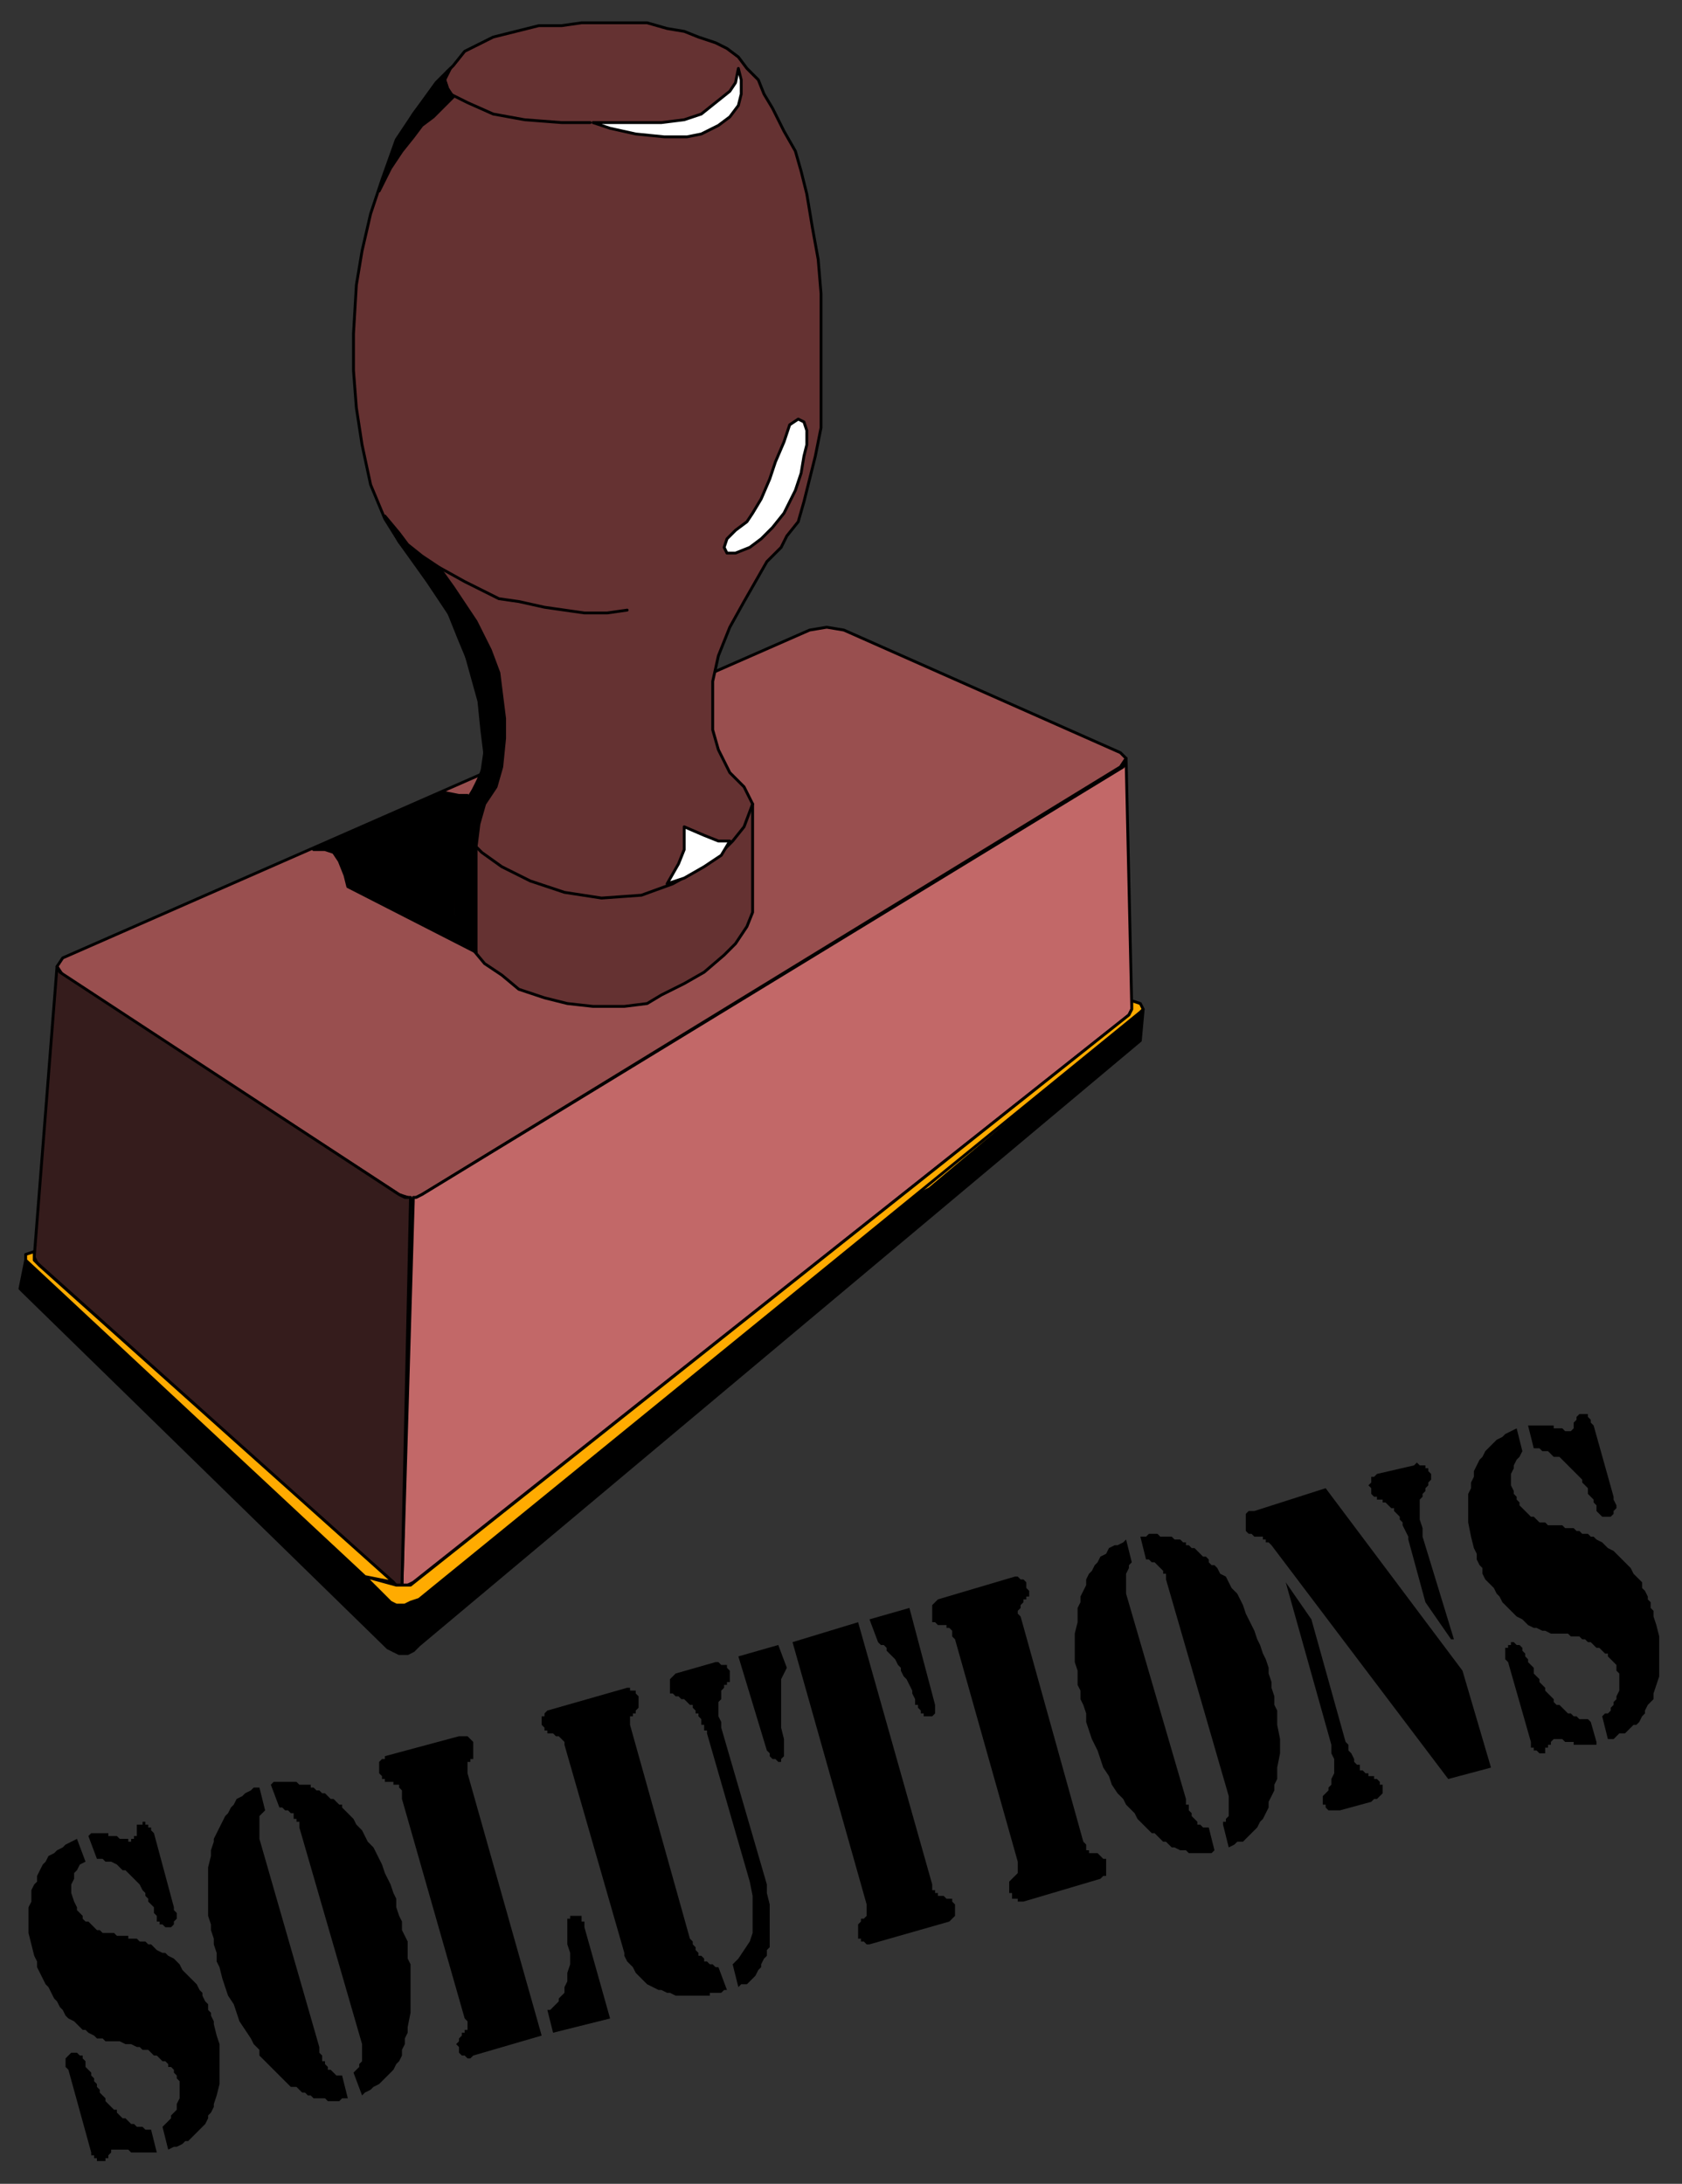 <svg xmlns="http://www.w3.org/2000/svg" fill-rule="evenodd" height="766" preserveAspectRatio="none" stroke-linecap="round" width="590"><rect width="100%" height="100%" fill="#333333" stroke="none"/><style>.brush0{fill:#fff}.pen0{stroke:#000;stroke-width:1;stroke-linejoin:round}.brush5{fill:#000}.brush6{fill:#ffab00}</style><path class="pen0" style="fill:#994f4f" d="m284 221 6-1 6 1 97 43 2 2-2 3-245 150-2 1-1 1-2-1-3-1-118-77-2-3 2-3 262-115z"/><path class="pen0" style="fill:#653232" d="m169 256-1-10-5-18-5-12-8-12-10-14-5-8-5-12-3-14-2-13-1-13v-13l1-17 2-12 3-13 4-12 5-14 6-9 8-11 6-6 4-5 6-3 4-2 8-2 8-2h8l7-1h23l7 2 6 1 5 2 6 2 4 2 4 3 3 4 4 4 2 5 3 5 4 8 4 7 2 7 2 8 2 12 2 11 1 12v47l-2 10-2 8-2 8-2 7-4 5-2 4-5 5-8 14-5 9-4 10-2 9v17l2 7 4 8 5 5 3 6v38l-2 5-4 6-4 4-7 6-7 4-8 4-5 3-8 1h-11l-9-1-8-2-9-3-6-5-6-4-5-6-4-7-2-4v-34l4-5 3-5 3-6 1-7-1-8z"/><path class="pen0" style="fill:#c26868" d="M145 420h1l2-1 246-150 1-3 2 88-1 2-251 199-2 1h-2l4-136z"/><path class="pen0" style="fill:#351c1c" d="m20 339 1 2 119 78 2 1h2l-3 136h-2l-1-1L13 443l-1-2 8-102z"/><path class="pen0 brush5" d="m138 579 1-16-2-1L9 442l-2 10 1 1 128 125 2 1h0z"/><path class="pen0 brush5" d="m138 579 2 1h3l2-1 2-2 253-212 1-11-1 1-254 206-2 1-1 1h-4l-1 16z"/><path class="pen0 brush6" d="m316 422 82-65-29 24-43 36-10 5z"/><path class="pen0 brush6" d="m400 352 1 2-1 1-253 206-3 1-2 1h-3l-2-1-9-9 11 3h5l252-200 1-2v-3l3 1z"/><path class="pen0 brush6" d="M128 553 9 442v-2l3-1v3l2 2 124 111-10-2z"/><path class="pen0 brush0" d="m259 24-1 5-2 3-5 4-5 4-6 2-8 1h-24l6 2 9 2 10 1h8l5-1 6-3 4-3 3-4 1-4v-5l-1-4z"/><path class="pen0" fill="none" d="M207 43h-10l-13-1-11-2-9-4-6-3-1-2-1-3 1-3"/><path class="pen0 brush0" d="m280 147-3 2-2 6-3 7-2 6-3 7-3 5-2 3-4 3-3 3-1 3 1 2h3l5-2 4-3 4-4 4-5 2-4 2-4 2-6 1-6 1-4v-5l-1-3-2-1z"/><path class="pen0" fill="none" d="m220 214-7 1h-8l-7-1-7-1-9-2-7-1-6-3-6-3-9-5m5 88 5 7 5 5 7 5 10 5 12 4 13 2 14-1 11-4 9-5 7-5 5-5 4-5 3-8"/><path class="pen0 brush0" d="M256 295h-4l-5-2-7-3v8l-2 5-4 7 6-2 7-4 6-4 3-5z"/><path class="pen0 brush5" d="m174 276-4 6-2 7-1 8-4-3-4-7 2-4 5-5 2-5 2-5v-7l-1-7-1-9-2-9-5-12-4-10-11-16-6-8-5-9 5 6 3 4 5 4 6 4 5 7 8 12 5 10 3 8 1 8 1 8v7l-1 10-2 7z"/><path class="pen0 brush5" d="m156 278 5 1h3l-2 4-3 4v35l4 7 4 5-45-23-1-4-2-5-2-3-3-1h-4l46-20z"/><path class="pen0 brush5" d="m160 321 1 3 3 5 3 5v-36l-4-4-4-7 1 34zM148 36l-3 4-4 7-4 8-2 6-2 6 4-8 4-6 4-5 3-4 4-3 4-4 3-3-2-3-1-3 2-4-5 5-5 7z"/><path class="brush5" d="m532 501 2 8-1 2-1 1-1 2v1l-1 2v4l1 2v1l1 1v1l1 1v1l1 1 1 1 1 1 1 1h1l1 1 1 1h2l1 1h5l1 1h3l1 1h1l1 1h2l1 1h1l1 1 2 1 1 1 1 1 2 1 1 1 1 1 1 1 1 1 1 1 1 1 1 2 1 1 1 1 1 1v2l1 1 1 2v1l1 1v2l1 1v2l1 3 1 4v14l-1 3-1 3v2l-1 1-1 1-1 2v1l-1 1-1 2-1 1h-1l-1 1-1 1-1 1h-2l-1 1-1 1h-2l-2-8 1-1h1l1-1v-1l1-1v-1l1-1v-1l1-2v-6l-1-1v-2l-1-1-1-1-1-1v-1h-1l-1-1-1-1h-1l-1-1-1-1h-1l-1-1h-1l-1-1h-3l-1-1h-6l-2-1h-1l-2-1h-1l-2-1-1-1-1-1-2-1-1-1-2-2-1-1-1-1-1-2-1-1-1-2-1-1-2-2-1-2v-2l-1-1-1-2v-2l-1-2-1-4-1-5v-10l1-2v-2l1-2v-2l1-2 1-2 1-1 1-2 1-1 2-2 1-1 2-1 1-1 2-1 2-1zm26 103 2 7v1h-8v-1h-3l-1-1h-3l-1 1v1h-1v1h-1v2h-2l-1-1h-1v-1h-1v-2l-8-28-1-1v-4h1v-1h1v-1h1l1 1h1l1 1v1l1 1v1l1 1v1l1 1 1 1v2l1 1 1 1v1l1 1 1 1v1l1 1 1 1 1 1v1l1 1h1l1 1 1 1 1 1h1l1 1h1l1 1h3l1 1zm-22-104h9v1h3l1 1h2l1-1v-2l1-1v-1l1-1h3v1l1 1v1l1 1 7 25v1l1 2v1l-1 1v1l-1 1h-3l-1-1-1-1v-2l-1-1v-1l-1-1-1-1v-2l-1-1-1-1v-1l-1-1-1-1-1-1-1-1-1-1-1-1-1-1-1-1h-2l-1-1-1-1h-2l-1-1h-2l-2-8zm-28 124-62-82-1-1h-1v-1h-1v-1h-3l-1-1h-1l-1-1v-6l1-1h2l25-8 48 64 10 34-15 4zm2-49h-1l-9-13-6-22v-1l-1-2-1-2v-1l-1-1v-1l-1-1-1-1v-1h-1l-1-1-1-1h-1v-1h-2v-1h-1l-1-1v-2l-1-1 1-1v-2h1l1-1 13-3 1-1 1 1h2v1h1v1l1 1v2l-1 1v1l-1 1v1l-1 1v1l-1 1v7l1 3v3l11 36zm-59-20 9 13 12 43 1 1v2l1 1 1 2v1l1 1h1v2h1l1 1h1v1h2v1h1l1 1v1h1v3l-1 1-1 1h-1l-1 1-11 3h-4l-1-1v-1h-1v-3l1-1 1-1v-1l1-1v-2l1-2v-5l-1-2v-3l-16-57zm-56-15 2 8-1 1v1l-1 2v7l21 72v2h1v2l1 1v1l1 1 1 1v1h1l1 1h2l2 8-1 1h-8l-1-1h-2l-2-1h-1l-1-1-1-1h-1l-1-1-1-1-1-1h-1l-1-1-1-1-1-1-1-1-1-1-1-2-1-1-1-1-1-1-1-2-1-1-1-1-2-3-1-3-2-3-1-3-1-3-2-4-1-3-1-3v-3l-1-3-1-2v-3l-1-2v-5l-1-3v-10l1-4v-5l1-2v-2l1-2 1-2v-2l1-2 1-1 1-2 1-1 1-2 2-1 1-2 2-1h1l2-1 1-1zm5-1h2l1-1h3l1 1h4l1 1h2l1 1h1v1h1l1 1h1l1 1 1 1 1 1h1l1 1v1l1 1h1l1 1 1 2 2 1 1 2 1 2 2 2 1 2 1 2 1 3 1 2 1 2 1 2 1 3 1 2 1 3 1 2 1 3v2l1 3v2l1 3v3l1 2v5l1 5v5l-1 5v4l-1 2v2l-1 2-1 2v2l-1 2-1 2-1 1-1 2-1 1-2 2-1 1-1 1h-2l-1 1-2 1-2-8v-1h1v-1l1-1v-7l-22-76v-2h-1v-1l-1-1-1-1-1-1h-1l-1-1h-1l-2-8zm-43 114-22-78-1-1v-2l-1-1h-1v-1h-3l-1-1h-1v-6l1-1 1-1 27-8h1l1 1h1l1 1v2l1 1v2h-1v1h-1v1l-1 1v1l-1 1v1l1 1 22 79 1 1v2h1v1h3l1 1 1 1h1v6h-1l-1 1-27 8h-2v-1h-2v-2h-1v-4l1-1 1-1 1-1v-4zm-52-85 14-4 9 34v3l-1 1h-3v-1h-1v-1l-1-1v-1h-1v-2l-1-2v-1l-1-2-1-2-1-1-1-2v-1l-1-1-1-2-1-1-1-1-1-1v-1l-1-1h-1l-1-1-3-8zm-32 9 3 8-1 2-1 2v17l1 4v6l-1 1v1h-1l-1-1h-1l-1-1v-1l-1-1-10-33 14-4zm5-1 23-7 26 92v2h1v1h1v1h2l1 1h2v1l1 1v4l-1 1-1 1-28 8h-1l-1-1h-1v-1h-1v-5l1-1v-1h1l1-1v-4l-26-92zm-21 113 2-2 2-3 2-3 1-3v-13l-1-5-15-52v-1h-1v-2h-1v-2l-1-1v-1h-1v-1l-1-1v-1h-1l-1-1-1-1h-1l-1-1h-1l-1-1h-1v-5l1-1 1-1 14-4h1l1 1h2v1l1 1v4h-1v1h-1v1l-1 1v3l-1 1v5l1 2v2l16 55v3l1 4v15l-1 1v2l-1 1-1 2v1l-1 1-1 2-1 1-1 1-1 1h-2l-1 1-2-8zm-5 1 3 8h-1l-1 1h-4v1h-12l-2-1h-1l-2-1h-1l-2-1-2-1-1-1-1-1-1-1-1-1-1-2-1-1-1-1-1-2v-1l-21-73v-1l-1-1-1-1h-1l-1-1h-2v-1h-1v-1l-1-1v-3h1v-1l1-1 28-8h1v1h2v1l1 1v4l-1 1v1h-1v1h-1v3l21 75 1 1v1l1 1v1l1 1v1h1l1 1v1h1l1 1h1l1 1h1zm-60 15h1l1-1 1-1 1-1v-1l1-1 1-1v-2l1-2v-3l1-3v-4l-1-3v-9h1v-1h4v2h1v2l9 32-20 5-2-8zm-29 3-22-77v-3l-1-1v-1h-2v-1h-3v-1h-1v-1l-1-1v-4l1-1h1v-1l26-7h3l1 1 1 1v6h-1v1h-1v4l26 92-24 7-1 1h-1l-1-1h-1l-1-1v-2l-1-1 1-1v-1l1-1v-1h1v-1h1v-3l-1-1zm-72-81 2 8-1 1-1 1v8l21 73v2l1 1v2h1v1l1 1v1h1l1 1 1 1h2l2 8h-2l-1 1h-4l-1-1h-4l-1-1h-1l-1-1h-1l-1-1-1-1h-2l-1-1-1-1-1-1-1-1-1-1-1-1-1-1-1-1-1-1-1-1-1-1v-2l-1-1-1-1-1-2-2-3-2-3-1-3-1-3-2-3-1-3-1-3-1-4-1-2v-3l-1-3v-2l-1-3v-2l-1-3v-17l1-4v-2l1-3v-1l1-2 1-2 1-2 1-2 1-1 1-2 1-1 1-2 2-1 1-1 2-1 1-1h2zm4-1 1-1h8l1 1h4v1h1l1 1h1l1 1h1l1 1 1 1h1l1 1 1 1h1v1l1 1 1 1 2 2 1 2 2 2 1 2 1 2 2 2 1 2 1 2 1 2 1 3 1 2 1 2 1 3 1 2v3l1 3 1 2v3l1 2 1 2v6l1 2v17l-1 5v2l-1 2v2l-1 2v2l-1 2-1 1-1 2-1 1-2 2-1 1-1 1-2 1-1 1-2 1-1 1-3-8 1-1 1-1v-1l1-1v-6l-22-76v-2h-1v-1h-1v-2h-1l-1-1h-1l-1-1h-1l-3-8zm-68 19 3 8-2 1-1 2-1 1v2l-1 2v3l1 3 1 2v1l1 1 1 1v1l1 1h1l1 1 1 1 1 1h1l1 1h4l1 1h4v1h3l1 1h2l1 1h1l1 1 1 1 2 1h1l1 1 2 1 1 1 1 1 1 2 1 1 1 1 1 1 1 1 1 1 1 2 1 1v1l1 2 1 1v2l1 1v1l1 2v1l1 4 1 3v14l-1 4-1 3v1l-1 2-1 1v1l-1 2-1 1-1 1-1 1-1 1-1 1-1 1h-1l-1 1-2 1h-1l-2 1-2-8 1-1 1-1 1-1v-1l1-1 1-1v-2l1-2v-6l-1-1v-1l-1-1v-1l-1-1h-1v-1l-1-1h-1l-1-1-1-1h-1l-1-1-1-1h-2l-1-1h-1l-2-1h-2l-2-1h-5l-1-1h-2l-1-1-2-1-1-1h-1l-2-2-1-1-2-1-1-1-1-2-1-1-1-2-1-1-1-2-1-2-1-1-1-2-1-2-1-2v-2l-1-2-1-4-1-4v-9l1-2v-4l1-2 1-1v-2l1-2 1-2 1-1 1-2 2-1 1-1 2-1 1-1 2-1 2-1zm26 102 2 8h-9l-1-1h-6v1l-1 1v1h-1v1h-3v-1h-1v-1h-1v-1l-8-29-1-1v-3l1-1 1-1h2l1 1h1v1l1 1v2l1 1 1 1v1l1 1v1l1 1v1l1 1v1l1 1 1 1v1l1 1 1 1 1 1h1v1l1 1 1 1h1l1 1 1 1h1l1 1h2l1 1h2zM31 644l1-1h6v1h3l1 1h3v1h1v-1h1v-1h1v-4h2v-1h1v1h1v1h1v1l1 1 7 26v1l1 1v2l-1 1v1l-1 1h-2l-1-1h-1v-1h-1v-2l-1-1v-2l-1-1-1-1v-1l-1-1v-1l-1-1-1-2-1-1-1-1-1-1-1-1-1-1h-1l-1-1-1-1-2-1h-2l-1-1h-2l-3-8z" style="stroke:none"/></svg>
